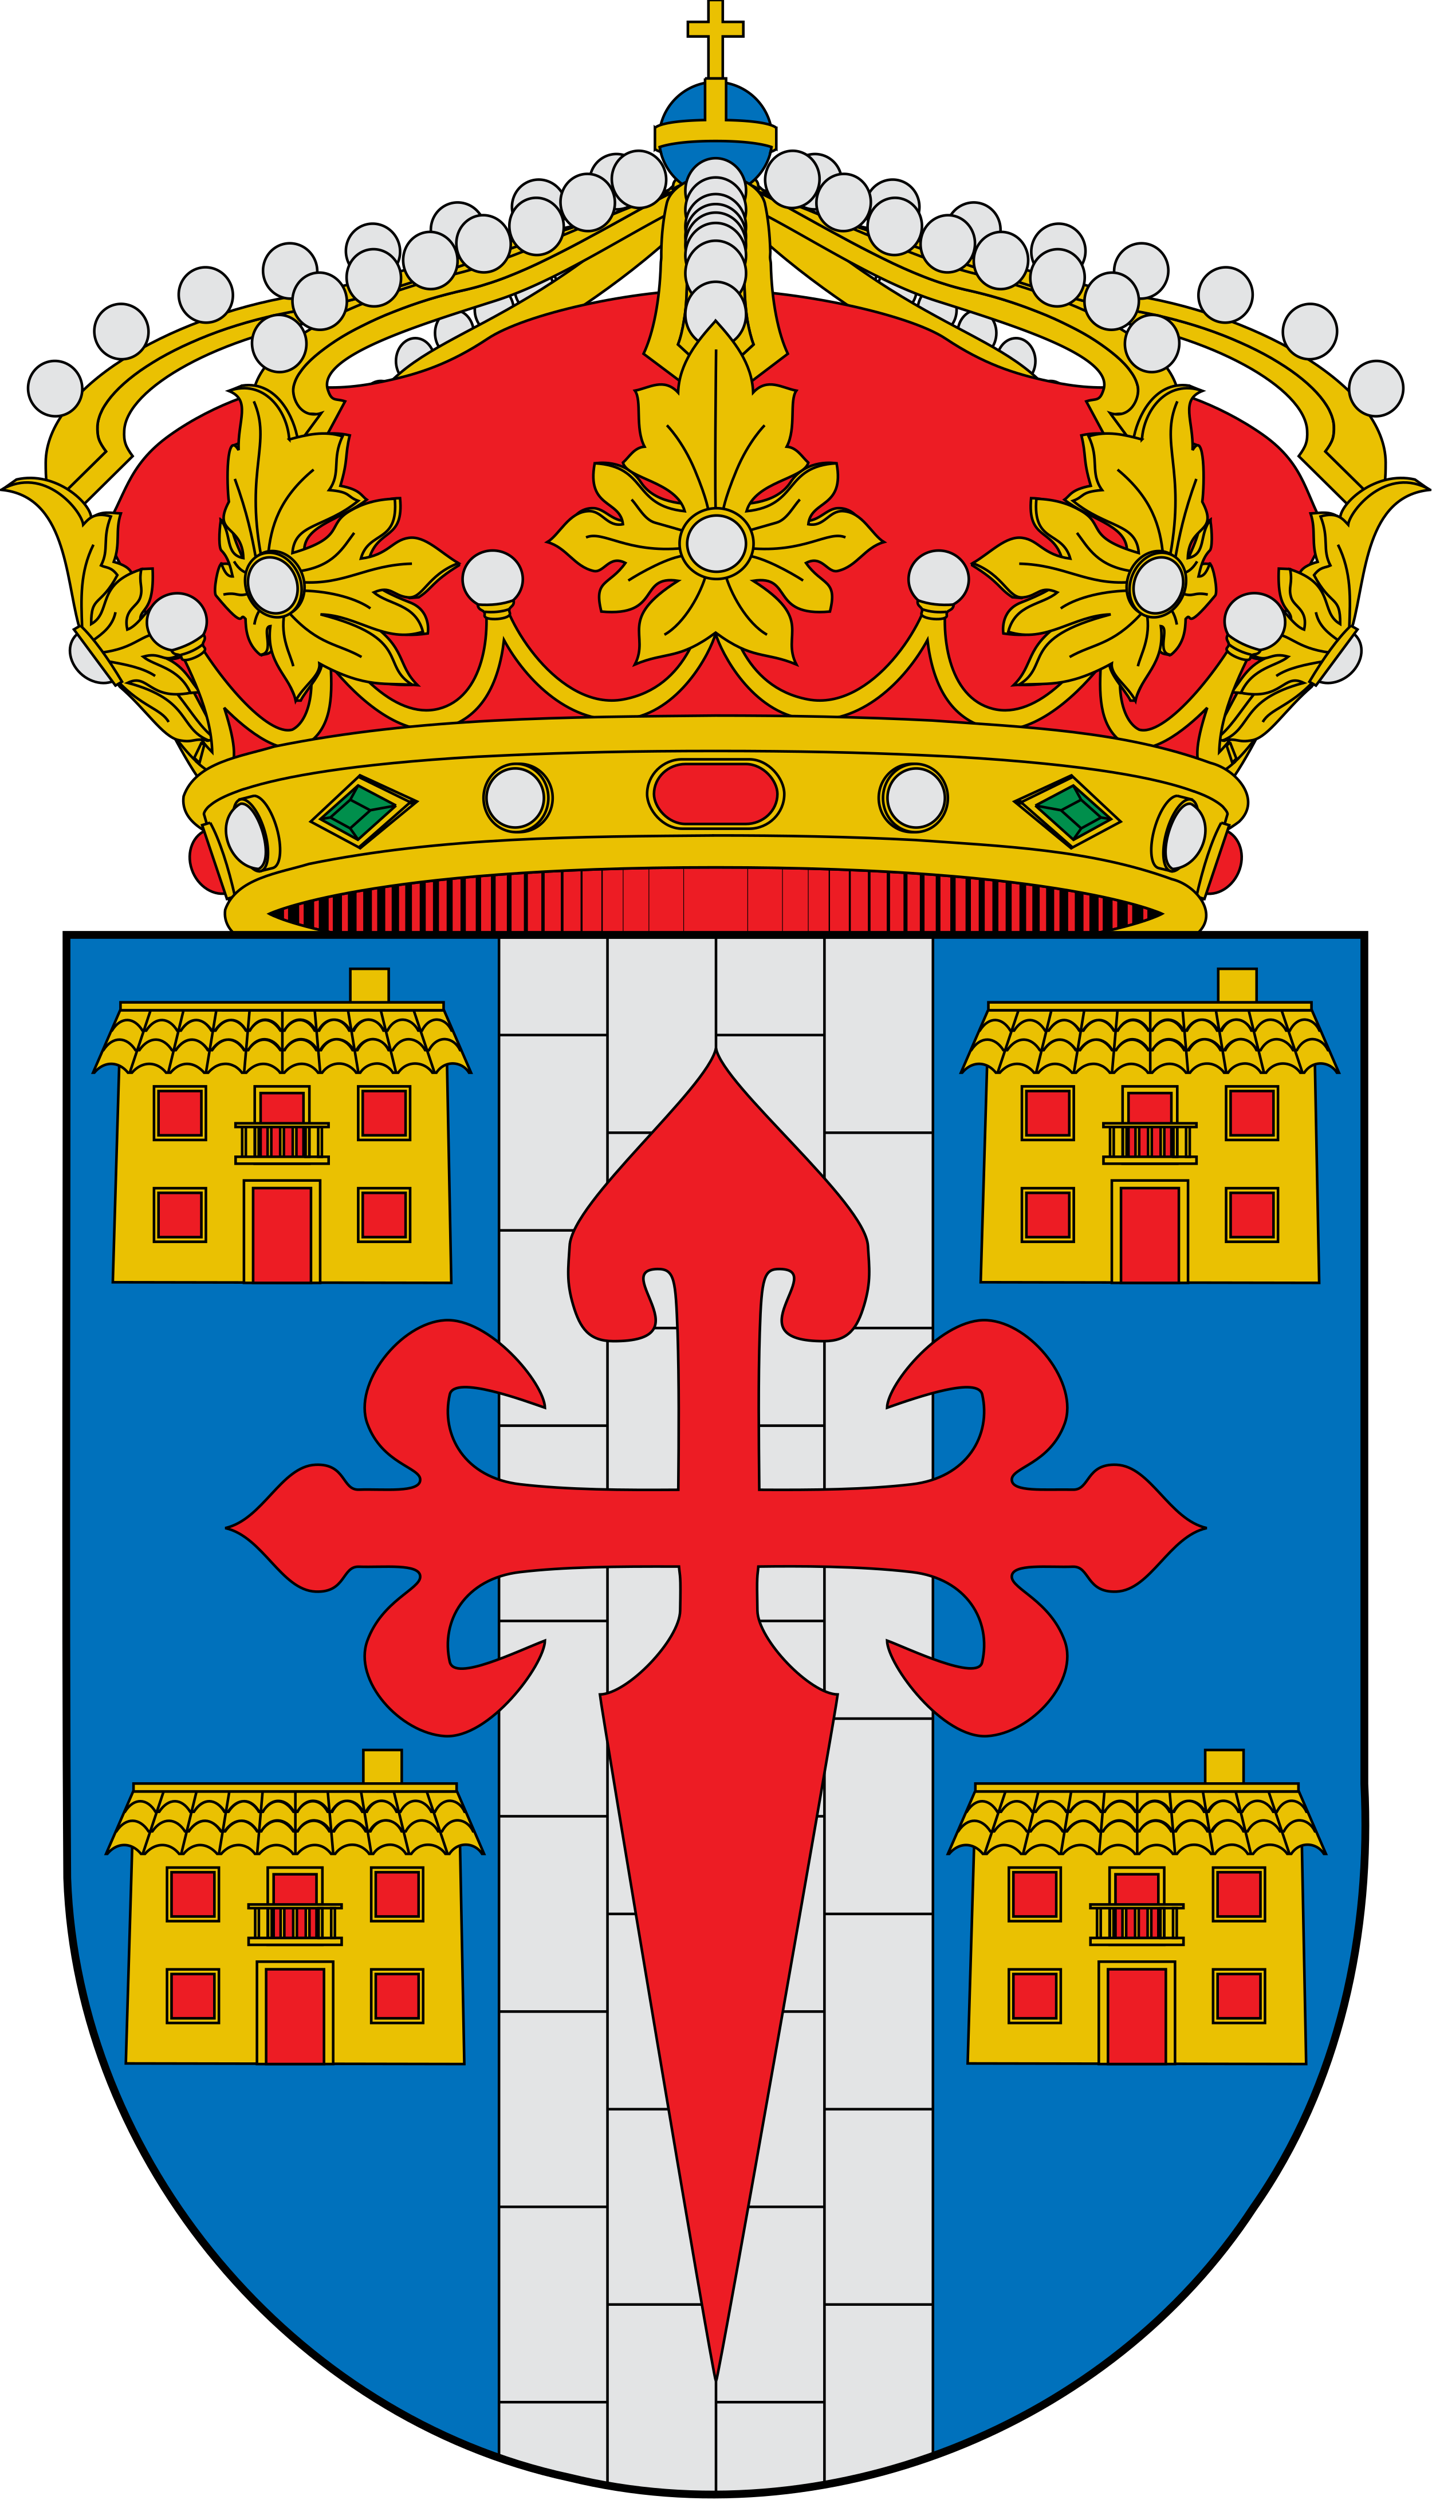<svg xmlns="http://www.w3.org/2000/svg" xmlns:xlink="http://www.w3.org/1999/xlink" width="550" height="960"><g fill="#eac102" stroke="#000"><g id="a"><path d="M20.47 193.33c1.32 2.17 3.01 4.27 5.81 6.21l24.67-24.36c-2.72-3.71-3.47-5.6-3.23-9.84.79-16.16 36.12-36.53 81.82-43.36 45.57-6.82 123.07-45.55 146.46-37.52l-9.08-14.33c-8.89.43-30.83 13.16-42.42 15.68-6 1.94-12.09 3.96-18.46 6.14-15.37 5.35-31.41 11.12-46.45 16-7.52 2.44-14.84 4.64-21.67 6.46-3.41.91-6.7 1.74-9.87 2.42-3.17.72-6.17 1.28-9.01 1.72-5.72.85-11.27 1.93-16.61 3.22-5.3 1.28-10.44 2.76-15.34 4.4-4.85 1.64-9.45 3.44-13.73 5.36-4.32 1.88-8.3 3.92-11.96 6.01-3.62 2.12-6.94 4.25-9.82 6.46-2.92 2.21-5.42 4.46-7.47 6.68-2.05 2.22-3.65 4.44-4.8 6.58-.53 1.09-1.02 2.19-1.31 3.24-.33 1.02-.49 2.04-.57 3.05-.08 2.12.05 3.65.55 5.14.5 1.46 1.36 2.84 2.73 4.69l-20.24 19.93"/><path d="m20.47 193.33 20.24-19.93c-1.36-1.86-2.23-3.24-2.73-4.69-.5-1.5-.62-3.03-.55-5.14.08-1.02.24-2.04.57-3.05.29-1.06.78-2.15 1.31-3.24 1.15-2.15 2.75-4.37 4.8-6.58 2.05-2.22 4.56-4.47 7.47-6.68 2.88-2.21 6.2-4.33 9.82-6.46 3.66-2.08 7.64-4.12 11.96-6.01 4.27-1.92 8.88-3.72 13.73-5.36 4.89-1.64 10.03-3.12 15.34-4.4 5.35-1.28 10.9-2.37 16.61-3.22 2.84-.44 5.84-1 9.01-1.72 3.17-.68 6.46-1.51 9.87-2.42 6.83-1.82 14.14-4.02 21.67-6.46 15.05-4.88 31.08-10.65 46.45-16 6.37-2.18 12.46-4.2 18.46-6.14-36.23 7.74-81.78 22.84-111.47 27.85-48.69 8.25-95.41 35.69-95.47 63.94.01 5.81.07 10.99 2.91 15.72"/><g fill="#e3e4e5"><path d="M247.29 69.88a10.64 10.39 74.7 0 1-20.82-.21 10.64 10.39 74.7 1 1 20.82.21zM217.45 79.7a10.64 10.39 74.7 0 1-20.82-.21 10.64 10.39 74.7 1 1 20.82.21zM186.3 88.48a10.64 10.39 74.7 0 1-20.82-.21 10.64 10.39 74.7 1 1 20.82.21zM153.67 96.63a10.64 10.39 74.7 0 1-20.82-.21 10.64 10.39 74.7 1 1 20.82.21zM121.85 104.16a10.64 10.39 74.7 0 1-20.82-.21 10.64 10.39 74.7 1 1 20.82.21zM89.46 113.38a10.64 10.39 74.7 0 1-20.82-.21 10.64 10.39 74.7 1 1 20.82.21zM57.04 127.44a10.64 10.39 74.7 0 1-20.82-.21 10.64 10.39 74.7 1 1 20.82.21zM31.6 149.34a10.64 10.39 74.7 0 1-20.82-.21 10.64 10.39 74.7 1 1 20.82.21z"/></g><g fill="#e3e4e5"><path d="M249.03 73.36c-4.08-.07-7.48 3.8-7.53 8.74-.04 4.86 3.29 8.86 7.37 8.93 4.15.08 7.48-3.8 7.53-8.66.04-4.94-3.22-8.94-7.37-9.01zM235.02 83.74c-4.15-.08-7.48 3.8-7.53 8.66-.04 4.94 3.22 8.94 7.37 9.01 4.08.07 7.48-3.8 7.53-8.74.04-4.86-3.29-8.86-7.37-8.93zM220.03 93.86c-4.08-.07-7.48 3.8-7.53 8.66-.04 4.94 3.29 8.94 7.37 9.01 4.15.08 7.48-3.8 7.53-8.74.04-4.86-3.22-8.86-7.37-8.93zM205.2 102.05c-4.08-.07-7.48 3.8-7.53 8.66-.04 4.86 3.29 8.94 7.37 9.01 4.15.08 7.49-3.88 7.53-8.74.04-4.86-3.22-8.86-7.37-8.93zM182.34 118.88c-.04 4.86 3.29 8.94 7.44 9.02 4.08.07 7.49-3.88 7.53-8.74.04-4.86-3.29-8.94-7.4-9.02-4.12-.08-7.53 3.88-7.57 8.74zM174.61 119.08c-4.15-.08-7.49 3.88-7.53 8.74-.04 4.86 3.22 8.86 7.37 8.93 4.08.07 7.48-3.8 7.53-8.66.04-4.86-3.29-8.94-7.37-9.01zM159.61 129.86c-4.08-.07-7.48 3.8-7.53 8.74-.04 4.86 3.29 8.86 7.37 8.93 4.15.08 7.48-3.8 7.53-8.66.04-4.94-3.22-8.94-7.37-9.01zM146.39 146.29c-4.15-.08-7.48 3.8-7.53 8.74-.04 4.86 3.22 8.86 7.37 8.93 4.08.07 7.48-3.8 7.53-8.66.04-4.94-3.29-8.94-7.37-9.01z"/><path fill="#eac102" d="M267.158 66.83c-4.36 0-8.59 1.43-8.62 4.53-68.98 65.33-103.59 53.05-122.18 95.77 7.76 12.96-.22 32 8.06 57.95l7.72 1.4c-.18-19.35-2.1-39.91 10.23-50.83 6.16-36.75 51.82-41.35 104.58-93.16z"/></g></g><use xlink:href="#a" transform="matrix(-1 0 0 1 549.762 .003)"/><path fill="#ed1c24" d="M274.01 111.2c31.29 0 75.07 9.4 89.26 18.9 14.29 9.5 26.19 13.5 39.58 16.3 13.49 2.9 21.09 2.7 32.29 1.9 11.2-.8 32.99 6.7 49.98 18.7 16.99 12 16.19 24.2 24.69 37.1l-63.77 122.1H103.48L39.61 204.1c8.6-12.9 8.8-25.1 25.79-37.1 16.89-12 38.78-19.5 49.98-18.7 11.2.8 18.79 1 32.29-1.9 13.39-2.8 25.29-6.8 39.58-16.3 14.19-9.5 55.48-18.9 86.76-18.9z"/><path fill="#0071bc" d="M296.6 53.2a21.7 21.7 0 0 1-43.46 0 21.7 21.7 0 1 1 43.46 0"/><path d="M272.1 0v8.4h-7.9V14h7.9v17.5h5.5V14h7.9V8.4h-7.9V0h-5.5"/><path d="M270.8 30.1v16c-16.31.32-18.9 2.63-19.22 3.01l-.032-.032v8.18l.032-.032c.1.13.58.58 2.18 1.1-.06-.22-.13-.48-.2-.71a46.1 46.1 0 0 0-.2-1.15c2.72-.93 8.91-2.31 21.5-2.31 12.62 0 18.77 1.38 21.46 2.31-.064.38-.13.77-.2 1.15-.06.26-.13.48-.2.74 1.6-.54 2.08-1 2.18-1.12l.06.032v-8.17s-.032 0-.032.032c-.32-.38-2.88-2.7-19.25-3.01v-16h-8.11"/><g id="b"><path d="M99.88 164.38c.69 4.33 1.96 10.21 6.26 12.94 5.24 3.31 5.17 3.65 10.96 5.55l15.44-28.74c-3.75-1.26-5.18.39-6.72-4.79-3.34-12.45 32.63-23.75 63.98-33.69 38.68-12.17 82.63-50.45 101.95-42.69-7.14-5.21-18.88-3.79-32.93.57-.4.23-.7.28-.96.49-4.8 2.38-9.81 5.13-14.95 7.98-5.14 2.85-10.41 5.8-15.84 8.7-5.42 2.98-10.87 5.8-16.22 8.44-5.48 2.74-10.89 5.15-16.09 7.18-2.68 1.03-5.22 1.96-7.81 2.73-2.57.85-5.18 1.54-7.66 2.13-4.99 1.09-9.93 2.35-14.67 3.81a178.78 178.78 0 0 0-13.48 4.76c-4.22 1.62-8.24 3.46-11.93 5.32-3.84 1.89-7.22 3.78-10.26 5.78-3.04 2-5.76 4.03-8.03 5.98-2.4 2.06-4.21 4.01-5.55 5.97-1.49 1.98-2.23 3.84-2.66 5.72-.28 1.86-.13 3.56.63 5.25 3.6 8.78 3.18 3.74 9.44 5.65l-11.27 15.34c-2.27-.93-4.28-2.07-6.06-3.5-1.78-1.43-3.16-3.09-4.39-4.77-.51-.74-.85-1.42-1.19-2.11"/><path d="M99.88 164.38c.34.68.68 1.37 1.19 2.11 1.23 1.69 2.61 3.35 4.39 4.77 1.78 1.43 3.8 2.57 6.06 3.5l11.84-16.1c-7.73 2.47-11.45-5.63-10.64-10.14.43-1.88 1.17-3.74 2.66-5.72 1.34-1.96 3.15-3.91 5.55-5.97 2.27-1.95 5-3.98 8.03-5.98 3.04-2 6.41-3.89 10.26-5.78 3.69-1.86 7.71-3.7 11.93-5.32 4.35-1.73 8.75-3.3 13.48-4.76s9.68-2.72 14.67-3.81c2.48-.59 5.09-1.28 7.66-2.13 2.59-.77 5.14-1.7 7.81-2.73 5.2-2.04 10.62-4.44 16.09-7.18 5.35-2.64 10.81-5.46 16.22-8.44 5.44-2.9 10.7-5.85 15.84-8.7 5.14-2.85 10.15-5.6 14.95-7.98.25-.21.55-.26.96-.49-24.94 7.78-57.14 25.03-83.65 31.59-40.48 10.09-90.57 31.28-75.39 58.93l.08.32"/><g fill="#e3e4e5"><path d="M255.85 68.29a10.99 10.44 83.29 0 1-20.8 1.76 10.99 10.44 83.29 1 1 20.8-1.76M154 106.08a10.99 10.44 83.29 0 1-20.8 1.76 10.99 10.44 83.29 1 1 20.8-1.76M133.2 115.07a10.99 10.44 83.29 0 1-20.8 1.76 10.99 10.44 83.29 1 1 20.8-1.76"/><path d="M117.67 131.31a10.99 10.44 83.29 0 1-20.8 1.76 10.99 10.44 83.29 1 1 20.8-1.76M236.15 77.16a10.99 10.44 83.29 0 1-20.8 1.76 10.99 10.44 83.3 1 1 20.8-1.76"/><path d="M216.51 86.35a10.99 10.44 83.29 0 1-20.8 1.76 10.99 10.44 83.29 1 1 20.8-1.76"/><path d="M196.15 93.02a10.99 10.44 83.29 0 1-20.8 1.76 10.99 10.44 83.29 1 1 20.8-1.76"/><path d="M175.72 99.44a10.99 10.44 83.29 0 1-20.8 1.76 10.99 10.44 83.3 1 1 20.8-1.76"/></g></g><use xlink:href="#b" transform="matrix(-1 0 0 1 549.746 .005)"/><path d="M264.59 69.34c-4.19 1.93-7.5 4.91-8.47 8.57-1.27 5.58-2.05 12.03-2.14 18.87v2.02c0 .87-.19 1.73-.19 2.5-.39 14.25-2.92 26.86-6.62 34.56l27.86 20.89 27.56-20.89c-3.7-7.7-6.23-20.31-6.53-34.56 0-.77-.29-1.64-.29-2.5 0-.67.097-1.35.097-2.02-.19-6.83-.88-13.28-2.14-18.87-1.07-3.66-4.29-6.74-8.57-8.66.29 2.5.68 4.91.78 7.7 0 .48-.1.87-.1 1.35 0 .48.1 31.28.1 31.76.1 4.62.49 8.95 1.07 12.71.68 3.85 1.46 7.03 2.43 9.53l-14.51 13.38-14.51-13.38c.97-2.5 1.75-5.68 2.34-9.53.68-3.75.97-8.09 1.07-12.71 0-.48.1-31.28.1-31.76v-1.35c.1-2.79.49-5.1.68-7.6"/><path d="M264.59 69.34c-.19 2.5-.58 4.81-.68 7.6v1.35c0 .48-.1 31.28-.1 31.76-.1 4.62-.39 8.95-1.07 12.71-.58 3.85-1.36 7.027-2.34 9.53l14.51 13.38 14.51-13.38c-.97-2.5-1.75-5.68-2.43-9.53-.58-3.75-.97-8.09-1.07-12.71 0-.48-.1-31.28-.1-31.76 0-.48.1-.87.1-1.35-.1-2.79-.49-5.2-.78-7.7-2.92-1.44-6.33-2.41-10.03-2.41h-.1c-3.8 0-7.3 1.06-10.42 2.5z"/><g fill="#e3e4e5"><path d="M286.543 73.277a11.656 12.516 0 0 1-23.313 0 11.656 12.516 0 1 1 23.313 0z"/><path d="M286.543 80.665a11.656 12.516 0 0 1-23.313 0 11.656 12.516 0 1 1 23.313 0z"/><path d="M286.543 87.057a11.656 12.516 0 0 1-23.313 0 11.656 12.516 0 1 1 23.313 0z"/><path d="M286.543 90.893a11.656 12.516 0 0 1-23.313 0 11.656 12.516 0 1 1 23.313 0"/><path d="M286.543 94.16a11.656 12.516 0 0 1-23.313 0 11.656 12.516 0 1 1 23.313 0"/><path d="M286.543 98.138a11.656 12.516 0 0 1-23.313 0 11.656 12.516 0 1 1 23.313 0"/><path d="M286.543 104.957a11.656 12.516 0 0 1-23.313 0 11.656 12.516 0 1 1 23.313 0"/><path d="M286.543 120.726a11.656 12.516 0 0 1-23.313 0 11.656 12.516 0 1 1 23.313 0"/></g><path d="M63 275.81c8.12 15.09 17.82 34.42 25.31 32.07 1.61-.67 2.16-4.4-.27-16.58l-14.66-27.41c-2-3.13-7.77-.78-8.16 2.5l-2.2 9.42"/><path d="m75.46 292.5 2.67-7.45c-5.46-6.59-13.81-18.66-22.8-33.67-1.84-3.13-8.2-1.27-6.67 2.16 12.09 21.79 20.72 33.23 26.81 38.96M486.76 275.81c-8.12 15.09-17.82 34.42-25.35 32.07-1.61-.67-2.12-4.4.27-16.58l14.68-27.42c2.04-3.13 7.81-.78 8.16 2.5l2.24 9.42"/><path d="m471.57 285.16 2.67 7.45c6.08-5.7 14.72-17.17 26.88-39.08 1.53-3.43-4.83-5.29-6.71-2.16-8.99 15.05-17.43 27.19-22.84 33.79"/><g id="c"><path d="m1.04 187.87 5.3-3.73c15.23-3.49 28.77 9.35 28.69 14.89 3.77-3.07 7.57-2.02 11.38-1.85-2.24 6.59-.04 11.51-2.71 18.59 3.53.98 6.28 2.37 7.06 4.81l3.53-2.06 4.32-.17c.86 18.42-5.89 14.37-4.55 21.17l7.26-7.92 7.89.73c3.85.66 4.95 4.71 9.11 5.16-2.94 3.52-4.71 9.73-7.46 14.02-3.38 2.16-6.32 1.78-9.11.52 9.14 3 11.54 10.05 15.11 13.81-3.77.21-7.1.56-8.71.73 5.81 7.36 9.11 13.22 14.72 17.34l-3.3.56-17.19-7.55-14.52-13.26-17.82-24.48-.63-38.68c-9.07-4.12-7.69-13.67-28.37-12.63z"/><path d="M.49 188.12c24.76 2.3 24.72 33.38 29.67 51.76l15.82 23.82c10.01 8.58 16.48 19.25 22.68 20.54 6 1.22 5.57-1.08 11.66.21-11.93-4.71-6.44-15.59-31.28-22.22 8.05-3.94 8.05 6.94 24.1 3.84-4.4-9.8-13.85-10.25-18.17-13.88 6.59-1.88 7.3 1.85 12.05.14 5.3-1.88 4.08-9.17 8.28-14.06-5.49-2.16-9.93-8.58-16.72-5.44-2.35 1.74-5.81 7.6-9.69 8.96-1.65-7.81 3.85-8.51 5.02-12.45 1.14-3.94-.71-5.13.35-10.71-17.82 5.82-11.11 16.39-19.23 21.03-.08-11.23 3.49-6.45 10.05-18.8-2.47-3.31-4.2-2.69-6.28-3.7 3.26-6.28.31-10.08 3.77-18.83-6.51-1.95-8.75 1.19-10.6 3.17-.67-5.44-15-22.99-31.48-13.39z"/><path fill="none" d="M35.89 209.18c-5.26 10.5-4.75 21-4.36 31.5m12.83-5.58c-1.06 5.27-4.83 8.16-8.75 10.92m27.28-3.17c-9.42.63-10.09 5.96-23.98 7.78m2.71 3.38c6.75 1.19 13.38 2.48 17.97 5.58m-14.44 1.92c9.18 9.84 16.88 10.74 19.62 15.77"/><path fill="#e3e4e5" d="M44.73 260.91c-.07.04-.12.12-.19.16-4.66 2.73-11.48.78-15.24-4.3-3.79-5.11-3.08-11.42 1.58-14.14.07-.04.17-.05.24-.1l13.61 18.38"/><path d="m30.9 240.25-2.51 1.47 15.96 21.55 2.51-1.47c-5.25-8.85-10.97-16.86-15.96-21.55"/></g><use xlink:href="#c" transform="matrix(-1 0 0 1 549.773 .006)"/><path d="M274.94 219.8c-1.4 0-2.8.9-2.8 2.5-1.3 16.3-7.9 41.7-32.69 46.3-24.59 4.6-46.18-30.1-47.08-43.9 0-2-1.7-2.8-3.4-2.8-1.9.1-3.8 1.4-3.4 3.2 3.7 18.9-.1 42.8-17.09 47.1-16.99 4.3-35.49-15.7-48.68-40.7-1.2-4.7-8.2-2.9-6.9.6 10.8 25.9 7.1 44.2-.6 48.1-9.4 2.8-28.99-20-39.98-40.2-1.9-2.7-8.8-1.3-7.1 2.2 8 15.5 15.89 31 16.29 46.7-.9-.9-2.1-2.2-3.4-3.8l-2.7 7.4c6.5 6.1 10.1 5.7 11.9 4.1 3.6-3.2 3.6-9.9-1.2-24.8 8.9 9 22.89 20 31.89 13.9 9-6 9.8-16.9 9-30.2 11 13.7 27.69 27.8 42.68 24.3 15.19-3.6 21.89-17 23.89-34 8.4 15.4 25.69 33.1 46.98 30.4 20.39-2.6 32.19-25.4 34.29-32.9 2.2 7.5 14 30.3 34.39 32.9 21.29 2.7 38.58-15 46.98-30.4 2 17 8.7 30.4 23.89 34 15 3.5 31.69-10.6 42.68-24.3-.8 13.3 0 24.2 9 30.2 9 6.1 23-4.9 31.89-13.9-4.9 14.9-4.8 21.6-1.2 24.8 1.8 1.6 5.4 2 11.8-4l-2.7-7.4c-1.3 1.5-2.4 2.8-3.3 3.7.4-15.7 8.3-31.2 16.3-46.7 1.7-3.5-5.2-4.9-7.1-2.2-11 20.2-30.59 43-39.98 40.2-7.8-3.9-11.4-22.2-.6-48.1 1.3-3.5-5.7-5.3-7-.6-13.09 25-31.59 45-48.58 40.7-17-4.3-20.79-28.2-17.19-47.1.9-3.4-6.7-4.8-6.7-.4-.9 13.8-22.49 48.5-47.08 43.9-24.79-4.6-31.39-30-32.69-46.3 0-1.7-1.3-2.5-2.71-2.5z"/><g id="d"><path fill="#e3e4e5" d="M177.669 222.451a11.564 11.039 0 1 0 23.128 0 11.564 11.039 0 1 0-23.128 0"/><path d="M197.262 230.512c-4.2 1.536-8.595 2.023-13.815 1.648.314 2.847 3.1 1.686 2.669 4.121-.432 2.435 10.714 1.648 9.694-.937-1.02-2.585 2.002-1.986 1.452-4.833"/><path d="M186.22 234.94c2.968.32 6.486.05 9.315-.98"/></g><use xlink:href="#d" transform="matrix(-1 0 0 1 549.762 .014)"/><use xlink:href="#d" transform="matrix(.938 -.329 .345 .935 -186.326 93.1)"/><use xlink:href="#d" transform="matrix(-.952 -.322 -.34 .936 737.754 91.488)"/><path d="M228.7 177.92s11.36-2.06 17.49 7.34c6.01 9.23 20.71 8.26 20.71 8.26l-6.21 20.8-40.09-15.6c-.28 0 2.48-3.91 7.63-3.55 5.11.4 8.06 7.22 15.88 4.03l-15.41-21.28M321.07 177.92s-11.36-2.06-17.49 7.34c-6.01 9.23-20.71 8.26-20.71 8.26l6.21 20.8 40.09-15.6c.28 0-2.48-3.91-7.63-3.55-5.11.4-8.06 7.22-15.88 4.03l15.41-21.28"/><path d="M274.8 123.26c-6.92 7.62-13.95 16.2-14.35 27.49-5.5-5.89-11.04-1.77-16.59-.73 2.79 3.87-.08 14.35 3.69 21.52-4.01.32-5.86 3.99-8.29 6.13 1.65 6.29 20.48 7.17 23.74 18.66-20.48-2.1-13.99-17.25-34.59-18.42-3.26 17.37 9.83 13.95 10.85 23.42-6.25 1.17-7.82-5.28-13.25-5.04-7.66.36-10.97 8.95-15.8 11.89 7.47 2.06 10.26 9.35 17.73 11.08 4.05.97 5.94-6.37 12.26-3.06-6.21 8.79-12.38 6.21-9.24 18.66 23.43 2.14 13.84-14.23 29.48-11.81-23.62 14.91-10.65 20.6-16.59 32.13 12.18-5.08 16.59-1.57 31.01-12.21 14.43 10.64 18.83 7.13 31.01 12.21-5.94-11.53 7.04-17.21-16.59-32.13 15.64-2.42 6.09 13.95 29.48 11.81 3.14-12.46-3.03-9.88-9.2-18.66 6.29-3.31 8.18 4.03 12.22 3.06 7.47-1.73 10.26-9.03 17.73-11.08-4.83-2.94-8.14-11.53-15.8-11.89-5.42-.24-7 6.21-13.25 5.04 1.02-9.47 14.11-6.05 10.85-23.42-20.6 1.17-14.11 16.32-34.59 18.42 3.3-11.49 22.09-12.37 23.74-18.66-2.44-2.14-4.28-5.8-8.29-6.13 3.77-7.17.9-17.66 3.69-21.52-5.54-1.05-11.08-5.16-16.59.73-.39-11.29-7.43-19.87-14.31-27.49l-.12-.12-.08.12"/><path d="M275.04 197.8c-.71-1.33 0-63.61 0-63.61m-3.73 85.9c-1.85 7.46-8.41 19.39-16.12 23.66m8.1-30.39c-6.13.32-17.45 6.65-21.97 9.59m20.87-12.42c-21.62 2.02-30.42-6.97-37.1-4.15m38.01-2.34s-5.31-1.57-11.52-3.31c-4.01-1.13-6.45-6.17-9-8.91m29.52 4.6s-.31-4.15-5.19-15.8c-4.68-11.25-10.77-17.29-10.77-17.29m22.33 56.75c1.85 7.46 8.41 19.39 16.12 23.66m-8.06-30.39c6.09.32 17.41 6.65 21.93 9.59m-20.87-12.42c21.62 2.02 30.42-6.97 37.14-4.15m-38.05-2.34s5.31-1.57 11.52-3.31c4.01-1.13 6.45-6.17 9-8.91m-29.52 4.6s.35-4.15 5.19-15.8c4.68-11.25 10.81-17.29 10.81-17.29"/><path d="M289.42 208.77a14.2 13.59 0 0 1-28.41 0 14.2 13.59 0 1 1 28.41 0"/><path fill="#e3e4e5" d="M286.51 208.77a11.29 10.8 0 0 1-22.58 0 11.29 10.8 0 1 1 22.58 0"/><path d="M274.74 274.8c-56.58.6-113.85.6-169.43 11.9-12.4 3.8-30.19 5.9-34.79 19.1-1.5 11.1 12.49 15.8 21.29 18.8 41.68 12 85.76 13 129.05 14.9 67.17 1.2 134.94 1.8 201.72-7.2 18.19-3.3 38.28-5.4 53.28-16.7 9-8.4-.9-20.1-10.9-22.6-33.89-12.4-70.97-13.7-106.86-16.3-27.79-1.4-55.58-1.9-83.37-1.9"/><path d="M274.84 288.4c-30.79 0-56.78.6-78.77 1.6-4.4.2-8.6.4-12.69.6-48.68 2.8-74.87 7.7-88.86 12.2-1.2.3-2.3.7-3.3 1.1-5 1.8-8.1 3.5-9.9 4.9-.4.3-.7.6-1 .8-.3.3-.6.5-.8.8-1.2 1.4-1.2 2.2-1.2 2.2l10.7 36.7H460.77l10.7-36.7s0-.8-1.3-2.2c-.2-.3-.4-.5-.7-.8-1.7-1.5-4.9-3.6-10.9-5.7 0-.1-.1 0-.1 0-13-4.8-39.28-10.3-92.16-13.3-4.1-.2-8.3-.4-12.59-.6-21.99-1-47.98-1.6-78.87-1.6"/><g id="e"><path d="M186.79 306.44a12.74 13.11 0 0 0 25.48 0 12.74 13.11 0 1 0-25.48 0z"/><path d="M185.71 306.44a12.45 13.11 0 0 0 24.91 0 12.45 13.11 0 1 0-24.91 0z"/><path fill="#e3e4e5" d="M186.86 306.44a11.02 11.34 0 0 0 22.04 0 11.02 11.34 0 1 0-22.04 0z"/><path d="m138.24 297.74-.58.58 19.51 9.56 2.27-.41zM138.35 325.74l-.53-.31 19.28-16.92 2.46-.21zM137.66 325.34l-18.34-9.82 18.3-17.16"/><g fill="#008f4c"><path d="m152.113 309.353-14.658 13.145-14.416-7.938 14.496-12.919 14.578 7.712"/><path d="m142.23 311.19-7.73 6.92-7.61-4.17 7.65-6.83 7.69 4.078M137.54 322.44l-3.04-4.33M123.24 314.52l3.64-.58M142.23 311.15l9.56-1.74M134.5 307.2l3.04-5.56"/></g><path fill="#ed1c24" d="M88.35 342.69c-.1.03-.18.1-.28.13-5.72 1.73-12.18-2.3-14.43-8.99-2.25-6.7.56-13.53 6.28-15.26.1-.03.2-.02.3-.05l8.12 24.17"/><path d="m80.73 315.94-3.09.94 9.52 28.33 3.09-.94c-2.55-11.27-5.88-21.75-9.52-28.33M97.58 305.6c2.98.03 6.74 5.41 8.75 12.52 2.01 7.12 1.57 13.51-.98 15l-.09.02c-.17.09-.3.17-.48.21l-4.92 1.21-2.23-7.89c-.87-1.72-1.62-3.66-2.21-5.77-.6-2.11-.99-4.19-1.12-6.05L92.08 307l5.5-1.4"/><path d="M90.741 322.17a14.302 5.657 73.957 1 0 10.97-2.79 14.302 5.657 73.957 0 0-10.97 2.79"/><path fill="#e3e4e5" d="M92.25 308.71c-10.48 6.26-4.66 24.14 7.06 25 7.01-3.39-.63-26.52-7.06-25"/></g><use xlink:href="#e" transform="matrix(-1 0 0 1 549.767 .02)"/><rect width="52.69" height="26.65" x="248.54" y="291.6" ry="13.32" rx="13.48"/><rect fill="#ed1c24" rx="12.13" ry="11.51" y="293.42" x="251.18" height="23.01" width="47.41"/><path d="m77.32 285.4-2.7 5.6c.6.7 1.3 1.3 2 2l1.8-6.8c-.3-.4-.7-.9-1.1-.8zm393.83 1 2.1 6.4c.5-.4 1.1-.9 1.6-1.5l-2.3-5.9c-.5 0-.6 0-1.4 1z"/><g id="f"><path d="M93.02 148.08c13.54-1.97 20.09 12.63 21.35 20.86 5.22-1.64 12.13-3.58 19.98-1.75-1.96 7.86-.51 8.98-3.61 19.37 7.73 1.45 7.97 3.87 10.13 5.33-9.42 7.45-23.35 9.57-24.02 18.96l15.15-2.53c7.22-5.66 7.18-16.8 21.66-17.02 1.53 16.28-8.2 11.4-11.85 23.09 11.5.89 35.36-.74 34.5 2.68-10.68 6.59-9.93 8.68-15.46 12.29l-3.57.3c-3.65-1.56-5.77-7.04-11.22-3.72 0 0 3.02 2.16 11.54 5.48 8.24 3.24 6.71 11.85 6.71 11.85-12.17 1.79-17-1.34-22.33-4.13 14.29 9.8 10.4 16.09 18.41 23.99l-2-.15c-16.17.78-24.41-5.85-34.97-9.31 1.37 4.1-5.85 11.17-7.93 15.38h-1.57l-9.07-20.15c-1.14 2.72-2.83 2.09-4.36 2.68l-9.65-24.73c-6.36-2.05-5.34-6.44-5.77-10.36 1.45.19 1.49-.48 4.83.75l-4.36-10.36-.78-7.26c1.73 1.12 4.98.34 4.51 4.28 1.18 4.51 2.94 7.9 4.51 11.7l5.14-16.28-9.65-28.12 5.46-2.09c-2.04-6.41 8.38-13.65-6.26-19.2 1.51-.61 3.03-1.22 4.55-1.83z"/><path d="M111.08 168.76c6.71-1.83 13.42-3.43 20.49-1.19-4.32 8.98-.39 14.01-5.18 20.64 8.48.67 6.59 2.46 11.19 4.13-12.99 10.65-24.41 8.42-25.27 20.04 21-6.15 12.6-10.84 22.37-16.32 4.51-2.61 9.93-4.32 16.95-4.51 1.53 17.4-9.97 11.96-13.03 22.98 10.6-1.38 12.01-7.08 18.37-7.97 6.36-.93 12.28 5.74 19.11 9.72-12.24 4.54-13.54 13.93-19.58 13.11-5.57-.63-6.28-4.73-12.91-1.9 5.89 4.99 16.01 4.25 18.84 15.12-14.64 4.69-24.84-6.3-39.33-6.67 35.6 9.31 22.65 19.63 35.4 27.12-9.77-1.04-17.74 1.64-35.83-8.27.51 4.73-6.04 8.42-9.11 14.34-1.88-9.39-11.62-14.04-9.73-28.68-3.69.41 2.16 10.69-3.92 10.99-5.14-4.17-5.49-9.83-5.61-13.75-2.94-3.39 1.14 6.18-11.38-9.01-1.1-1.6.71-11.44 2.08-12.18 1.02 2.42 2 4.99 4.36 4.88-.82-3.61-1.69-7.19-4.16-9.8-1.3-.78-1.06-7.49-.39-11.81 4.43 5.18 1.33 13.19 8.67 14.56-.43-13.15-12.21-9.09-5.57-21.64-.9-6.74-1.1-28.12 3.73-19.82-.43-11.29 5.06-19.26-3.81-22.76 13.66-4.75 22.58 7.66 23.25 18.65z"/><path fill="none" d="M100.246 213.232c-6.123-33.19 4.238-43.098-2.748-59.115m22.96 26.224c-13.266 10.951-16.445 21.903-17.465 32.891m12.794 10.356c16.916 1.08 24.843-6.668 42.426-7.115m-43.682 2.943c13.658-1.825 17.19-9.089 21.507-14.788m-19.662 22.2c11.264.261 20.918 3.279 25.903 6.817m-30.887 2.086c11.263 12.181 18.406 11.399 27.472 16.577m-29.631-16.875c-1.688 9.5 2.276 15.72 3.414 20.413m-12.48-22.2c-1.217 1.676-2.08 3.724-2.473 6.22m-1.57-12.143c-5.14 1.937-4.513-.56-10.321.596m10.322-8.01c-2.08-.297-4.16-1.266-6.24-4.73m8.398-1.192c-1.53-8.493-3.297-17.32-8.085-30.47"/><path d="M96.916 229.862a12.706 10.7 67.379 0 0 18.074-11.64 12.706 10.7 67.379 1 0-18.074 11.64"/><path d="M96.152 230.354a12.7 10.464 66.39 1 0 17.667-11.378 12.7 10.464 66.39 1 0-17.667 11.378"/><path fill="#e3e4e5" d="M96.967 229.83a10.99 9.253 67.37 0 0 15.63-10.067 10.99 9.253 67.37 1 0-15.63 10.067"/></g><use xlink:href="#f" transform="matrix(-1 0 0 1 549.683 .004)"/><path fill="#ed1c24" d="M103.45 350.93s37.03-17.84 171.44-17.84c133.95 0 171.44 17.84 171.44 17.84s-31.32 17.92-171.44 17.92c-140.58 0-171.44-17.92-171.44-17.92"/><g id="g" fill="none"><path stroke-width=".512" d="M231.24 371.66v-41.34"/><path stroke-width=".766" d="M223.37 371.66v-41.34"/><path stroke-width="1.026" d="M215.92 371.66v-41.34"/><path stroke-width="1.286" d="M208.55 371.66v-41.34"/><path stroke-width="1.546" d="M201.98 371.66v-41.34"/><path stroke-width="1.806" d="M189.46 369.43V331.8m6.11 38.12v-39.35"/><path stroke-width="2.051" d="M177.89 367.74v-34.67m5.86 35.66v-36.9"/><path stroke-width="2.312" d="M162.36 365.76V335.3m5.09 30.95v-31.94m5.25 32.94v-33.18"/><path stroke-width="2.571" d="M156.93 365.51v-29.47"/><path stroke-width="2.832" d="M151.85 364.03v-27.49"/><path stroke-width="3.092" d="M146.42 363.28v-25.5"/><path stroke-width="3.337" d="M135.28 361.06v-20.31m5.89 21.3v-22.78"/><path stroke-width="3.525" d="M129.58 359.33v-17.84"/><path stroke-width="3.785" d="M124.34 357.88v-14.85"/><path stroke-width="4.031" d="M118.64 357v-12"/><path stroke-width="4.276" d="M112.77 354.91v-8.66"/><path stroke-width="5.042" d="M106.56 352.93v-4.21"/><path stroke-width=".26" d="M262.58 369.43v-37.88m-13.35 39.12v-40.11m-9.9 40.6v-40.84"/></g><use xlink:href="#g" transform="matrix(-1 0 0 1 549.76 .3)"/><path d="M274.7 320.85c-52.14.44-104.93.52-156.06 10.93-11.42 3.5-27.82 5.42-32.15 17.57-1.38 10.23 11.52 14.51 19.62 17.4 38.42 11.02 79.13 11.89 118.93 13.64 62 1.22 124.37 1.66 185.9-6.56 16.86-3.15 35.28-5.07 49.1-15.48 8.29-7.69-.83-18.54-9.95-20.72-31.32-11.45-65.41-12.68-98.57-15.04-25.52-1.31-51.22-1.75-76.83-1.75zm.18 12.24c133.95 0 171.44 17.84 171.44 17.84S415 368.85 274.88 368.85c-140.58 0-171.44-17.92-171.44-17.92s37.03-17.84 171.44-17.84"/></g><path fill="#0071bc" d="M26 359.1c.2 120.7-.4 241.5.3 362.2 3.8 108.4 86.8 207.3 192.7 230.2 98 23.9 207.7-19 263-103.6 33.1-47.3 45.3-105.9 42.6-162.9V359.1H26" stroke="#000"/><g stroke="#000"><g fill="#e3e4e5"><path d="M191.66 943.46V360h166.66v583.45c-55.33 19.497-110.883 19.472-166.66.01z"/><path d="M233.325 954.43V360h83.33v594.426c-27.574 4.862-55.35 4.857-83.33.004zM275 360v597M191.67 397.5h41.66M191.67 472.5h41.66M191.67 547.5h41.66M191.67 622.5h41.66M191.67 697.5h41.66M191.67 772.5h41.66M191.67 847.5h41.66M191.67 922.5h41.66M233.33 435h41.66M233.33 510h41.66M233.33 585h41.66M233.33 660h41.66M233.33 735h41.66M233.33 810h41.66M233.33 885h41.66M275 397.5h41.66M275.67 472.5h41.66M275 547.5h41.66M275 622.5h41.66M275 697.5h41.66M275 772.5h41.66M275 847.5h41.66M275 922.5h41.66M316.66 435h41.66M316.66 510h41.66M316.66 585h41.66M316.66 660h41.66M316.66 735h41.66M316.66 810h41.66M316.66 885h41.66"/></g><path fill="#ed1c24" d="M218.78 478.496c-.525 8.525-1.32 13.607 1.34 22.613s6.093 13.896 15.374 13.944c35.871.184-1.244-27.276 16.982-27.708 6.787-.111 6.988 4.277 7.776 24.4.582 18.573.478 39.186.268 60.377-21.378.157-42.522.007-60.689-2.1-21.31-2.472-30.65-18.843-27.082-34.501 1.755-7.722 29.287 2.613 36.556 5.094-.262-9.443-21.382-34.656-38.433-33.607-17.051 1.05-35.44 24.352-29.764 39.775 5.69 15.459 20.263 16.643 20.29 21.45.025 5.256-14.303 3.498-23.508 3.844-6.7.253-4.866-10.095-16.714-9.563-13.22.592-20.186 21.1-34.68 24.311 14.494 3.21 21.46 23.808 34.68 24.4 11.848.532 10.014-9.815 16.714-9.563 9.205.347 23.533-1.412 23.508 3.844-.027 4.807-14.6 9.075-20.29 24.534-5.676 15.423 12.713 35.642 29.764 36.691 17.05 1.05 38.171-27.247 38.433-36.69-10.542 3.995-34.67 16.006-36.556 8.178-3.569-15.658 5.773-32.03 27.082-34.501 16.817-1.95 36.159-2.195 60.958-2.1.346 4.295.754 2.329.446 16.937-.234 11.16-20.23 31.985-30.836 32.177.533 5.397 42.933 259.903 44.601 263.88 1.653-3.977 46.213-258.483 46.746-263.88-10.607-.192-30.601-21.016-30.836-32.177-.306-14.521.013-12.74.357-16.938 15.043-.226 38.803-.23 58.902 2.1 21.31 2.473 30.65 18.844 27.082 34.502-1.419 8.016-29.3-5.585-36.556-8.179.262 9.444 21.382 37.74 38.433 36.691 17.051-1.05 35.44-21.268 29.764-36.69-5.69-15.46-20.263-19.728-20.29-24.535-.025-5.256 14.214-3.497 23.418-3.844 6.7-.252 4.956 10.095 16.804 9.564 13.22-.593 20.186-21.19 34.68-24.401-14.494-3.21-21.46-23.718-34.68-24.311-11.848-.532-10.103 9.816-16.804 9.563-10.853-.209-23.352 1.056-23.417-3.843.026-4.808 14.6-5.992 20.289-21.451 5.676-15.423-12.713-38.725-29.764-39.775-17.05-1.049-38.171 24.164-38.433 33.607 12.742-4.467 34.845-11.992 36.556-5.094 3.569 15.658-5.773 32.029-27.082 34.5-17.548 2.036-37.912 2.23-58.544 2.1-.21-21.221-.404-41.777.179-60.376.67-21.441 1.642-24.548 7.865-24.4 18.226.432-18.979 27.892 16.893 27.708 9.28-.048 12.713-4.938 15.373-13.944s1.955-14.088 1.43-22.613c-1.049-17.051-55.749-61.45-58.365-75.944-3.36 15.63-55.386 58.793-56.22 75.944z"/><g id="h" fill="#eac102"><path d="M107.14 394.283c31.317.212 64.55 14.414 64.55 14.414l1.642 83.967-130.006-.236L45.786 409s29.885-14.929 61.354-14.717z"/><path d="M93.692 453.341h29.273v39.323H93.692zM59.149 456.303h19.932v20.579H59.149z"/><path fill="#ed1c24" d="M60.884 458.092h16.463v17.001H60.884zM97.218 456.267h22.222v36.397H97.218z"/><path d="M59.149 417.205h19.932v20.579H59.149z"/><path fill="#ed1c24" d="M60.884 418.994h16.463v17.001H60.884z"/><path d="M97.831 417.201h20.996v29.681H97.831z"/><path fill="#ed1c24" d="M100.098 419.781h16.463v24.522h-16.463z"/><path d="M137.581 417.205h19.932v20.579h-19.932z"/><path fill="#ed1c24" d="M139.315 418.994h16.463v17.001h-16.463z"/><path d="M137.587 456.303h19.932v20.579h-19.932z"/><path fill="#ed1c24" d="M139.321 458.092h16.463v17.001h-16.463z"/><path d="M134.557 372.06h14.739v19.57h-14.739z"/><path d="m46.124 388.008-10.394 23.94h.496c3.889-4.673 9.414-4.37 12.927 0h1.541c4.03-4.651 9.59-4.378 13.11 0H65.5c1.215-1.46 2.573-2.433 3.996-2.95a7.372 7.372 0 0 1 1.593-.391c2.568-.285 5.154.877 7.312 3.342h1.566c.252-.291.495-.557.758-.81.22-.213.45-.413.679-.6.033-.027.071-.052.104-.078.01-.008.017-.019.026-.026.094-.075.193-.14.288-.21.182-.133.361-.273.548-.39a8.476 8.476 0 0 1 1.645-.81c.019-.007.034-.02.053-.026.263-.094.543-.171.81-.235.026-.007.051-.02.077-.026.169-.039.328-.052.497-.079a7.463 7.463 0 0 1 1.358-.104 7.229 7.229 0 0 1 1.619.235c.48.125.95.325 1.41.548.06.03.124.047.183.078.024.013.054.014.078.027.243.132.472.282.705.443a9.14 9.14 0 0 1 2.115 2.063H94.592c3.802-4.326 8.608-4.403 12.353-.783.215.244.41.508.6.783h1.672c3.909-4.566 9.593-4.503 12.953 0h1.567c1.805-2.47 4.3-3.567 6.737-3.499h.105a8.054 8.054 0 0 1 1.697.262c.018.005.034.02.052.026 1.182.337 2.278.965 3.212 1.801.223.202.45.397.653.627.01.009.018.016.026.026.207.236.392.493.575.757h1.567c.22-.316.434-.617.679-.888a7.866 7.866 0 0 1 5.902-2.637c.026.001.052-.002.078 0 .272.015.542.034.81.079a7.364 7.364 0 0 1 5.066 3.446h2.063c3.608-5.117 10.172-4.215 13.11 0h1.54c3.417-5.126 9.943-4.284 12.535 0h.784l-10.368-23.915h-29.274l-65.914-.026H46.124zM46.283 384.934h124.093v3.035H46.283z"/><path d="M67.023 403.3h.489c3.703-5.595 8.963-5.233 12.31 0h1.467c3.838-5.57 9.122-5.242 12.474 0h1.472c3.862-5.524 8.796-5.246 12.45 0h1.471c3.723-5.466 9.149-5.391 12.349 0h1.471c3.44-5.915 9.56-5.257 12.458 0h1.469c3.346-6.054 9.96-5.156 12.459 0h1.47c3.436-6.125 9.674-5.046 12.472 0h1.472c3.255-6.136 9.475-5.128 11.944 0h.734m-138.25 0h.491c3.716-5.594 8.993-5.232 12.35 0h1.473c3.851-5.569 9.153-5.241 12.516 0h1.477c3.875-5.523 8.825-5.245 12.49 0h1.477c3.736-5.465 9.18-5.39 12.39 0h1.477c3.45-5.914 9.591-5.256 12.499 0h1.473c3.358-6.053 9.994-5.155 12.5 0h1.475c3.448-6.124 9.707-5.045 12.514 0h1.478c3.266-6.135 9.506-5.127 11.983 0h.736M68.998 395.791h.466c3.526-5.594 8.534-5.232 11.72 0h1.398c3.655-5.568 8.686-5.241 11.878 0h1.401c3.678-5.523 8.375-5.245 11.854 0h1.401c3.546-5.465 8.712-5.39 11.759 0h1.401c3.275-5.914 9.103-5.255 11.862 0h1.398c3.187-6.053 9.485-5.154 11.863 0h1.4c3.272-6.124 9.212-5.045 11.876 0h1.402c3.1-6.135 9.021-5.127 11.373 0h.698m-131.638.001h.467c3.538-5.594 8.563-5.232 11.76 0h1.402c3.667-5.568 8.715-5.241 11.918 0h1.406c3.69-5.523 8.402-5.245 11.893 0h1.406c3.557-5.465 8.74-5.39 11.797 0h1.406c3.286-5.914 9.133-5.256 11.902 0h1.403c3.197-6.053 9.516-5.155 11.903 0h1.404c3.282-6.124 9.242-5.045 11.915 0h1.407c3.11-6.135 9.051-5.127 11.41 0h.702M108.45 411.827v-24.13M93.751 412.02l2.11-23.948M79.098 411.965l3.984-23.969M64.594 412.026l5.878-23.998M49.8 412.027l7.966-23.822M123.005 412.083l-2.11-23.948M137.658 412.027l-3.984-23.968M152.162 412.088l-5.878-23.997M166.955 412.09l-7.965-23.823M90.485 444.237h35.733v2.652H90.485zM90.462 431.376h35.733v1.414H90.462zM107.617 432.797h1.414v11.42h-1.414zM102.785 432.807h1.414v11.42h-1.414zM97.945 432.814h1.414v11.42h-1.414zM93.012 432.795h1.414v11.42h-1.414zM112.437 432.8h1.414v11.42h-1.414z"/><path d="M117.371 432.819h1.414v11.42h-1.414zM122.211 432.811h1.414v11.42h-1.414z"/></g><use xlink:href="#h" transform="translate(333.336)"/><use xlink:href="#h" transform="translate(5 300)"/><use xlink:href="#h" transform="translate(328.336 300)"/></g><path fill="none" stroke="#000" stroke-width="3" d="M25.82 721.23c3.8 108.4 86.8 207.4 192.7 230.2 97.9 23.9 207.6-19 262.9-103.6 33.2-47.3 45.4-105.8 42.6-162.8v-326H25.54c.18 120.7-.52 241.5.28 362.2z"/></svg>